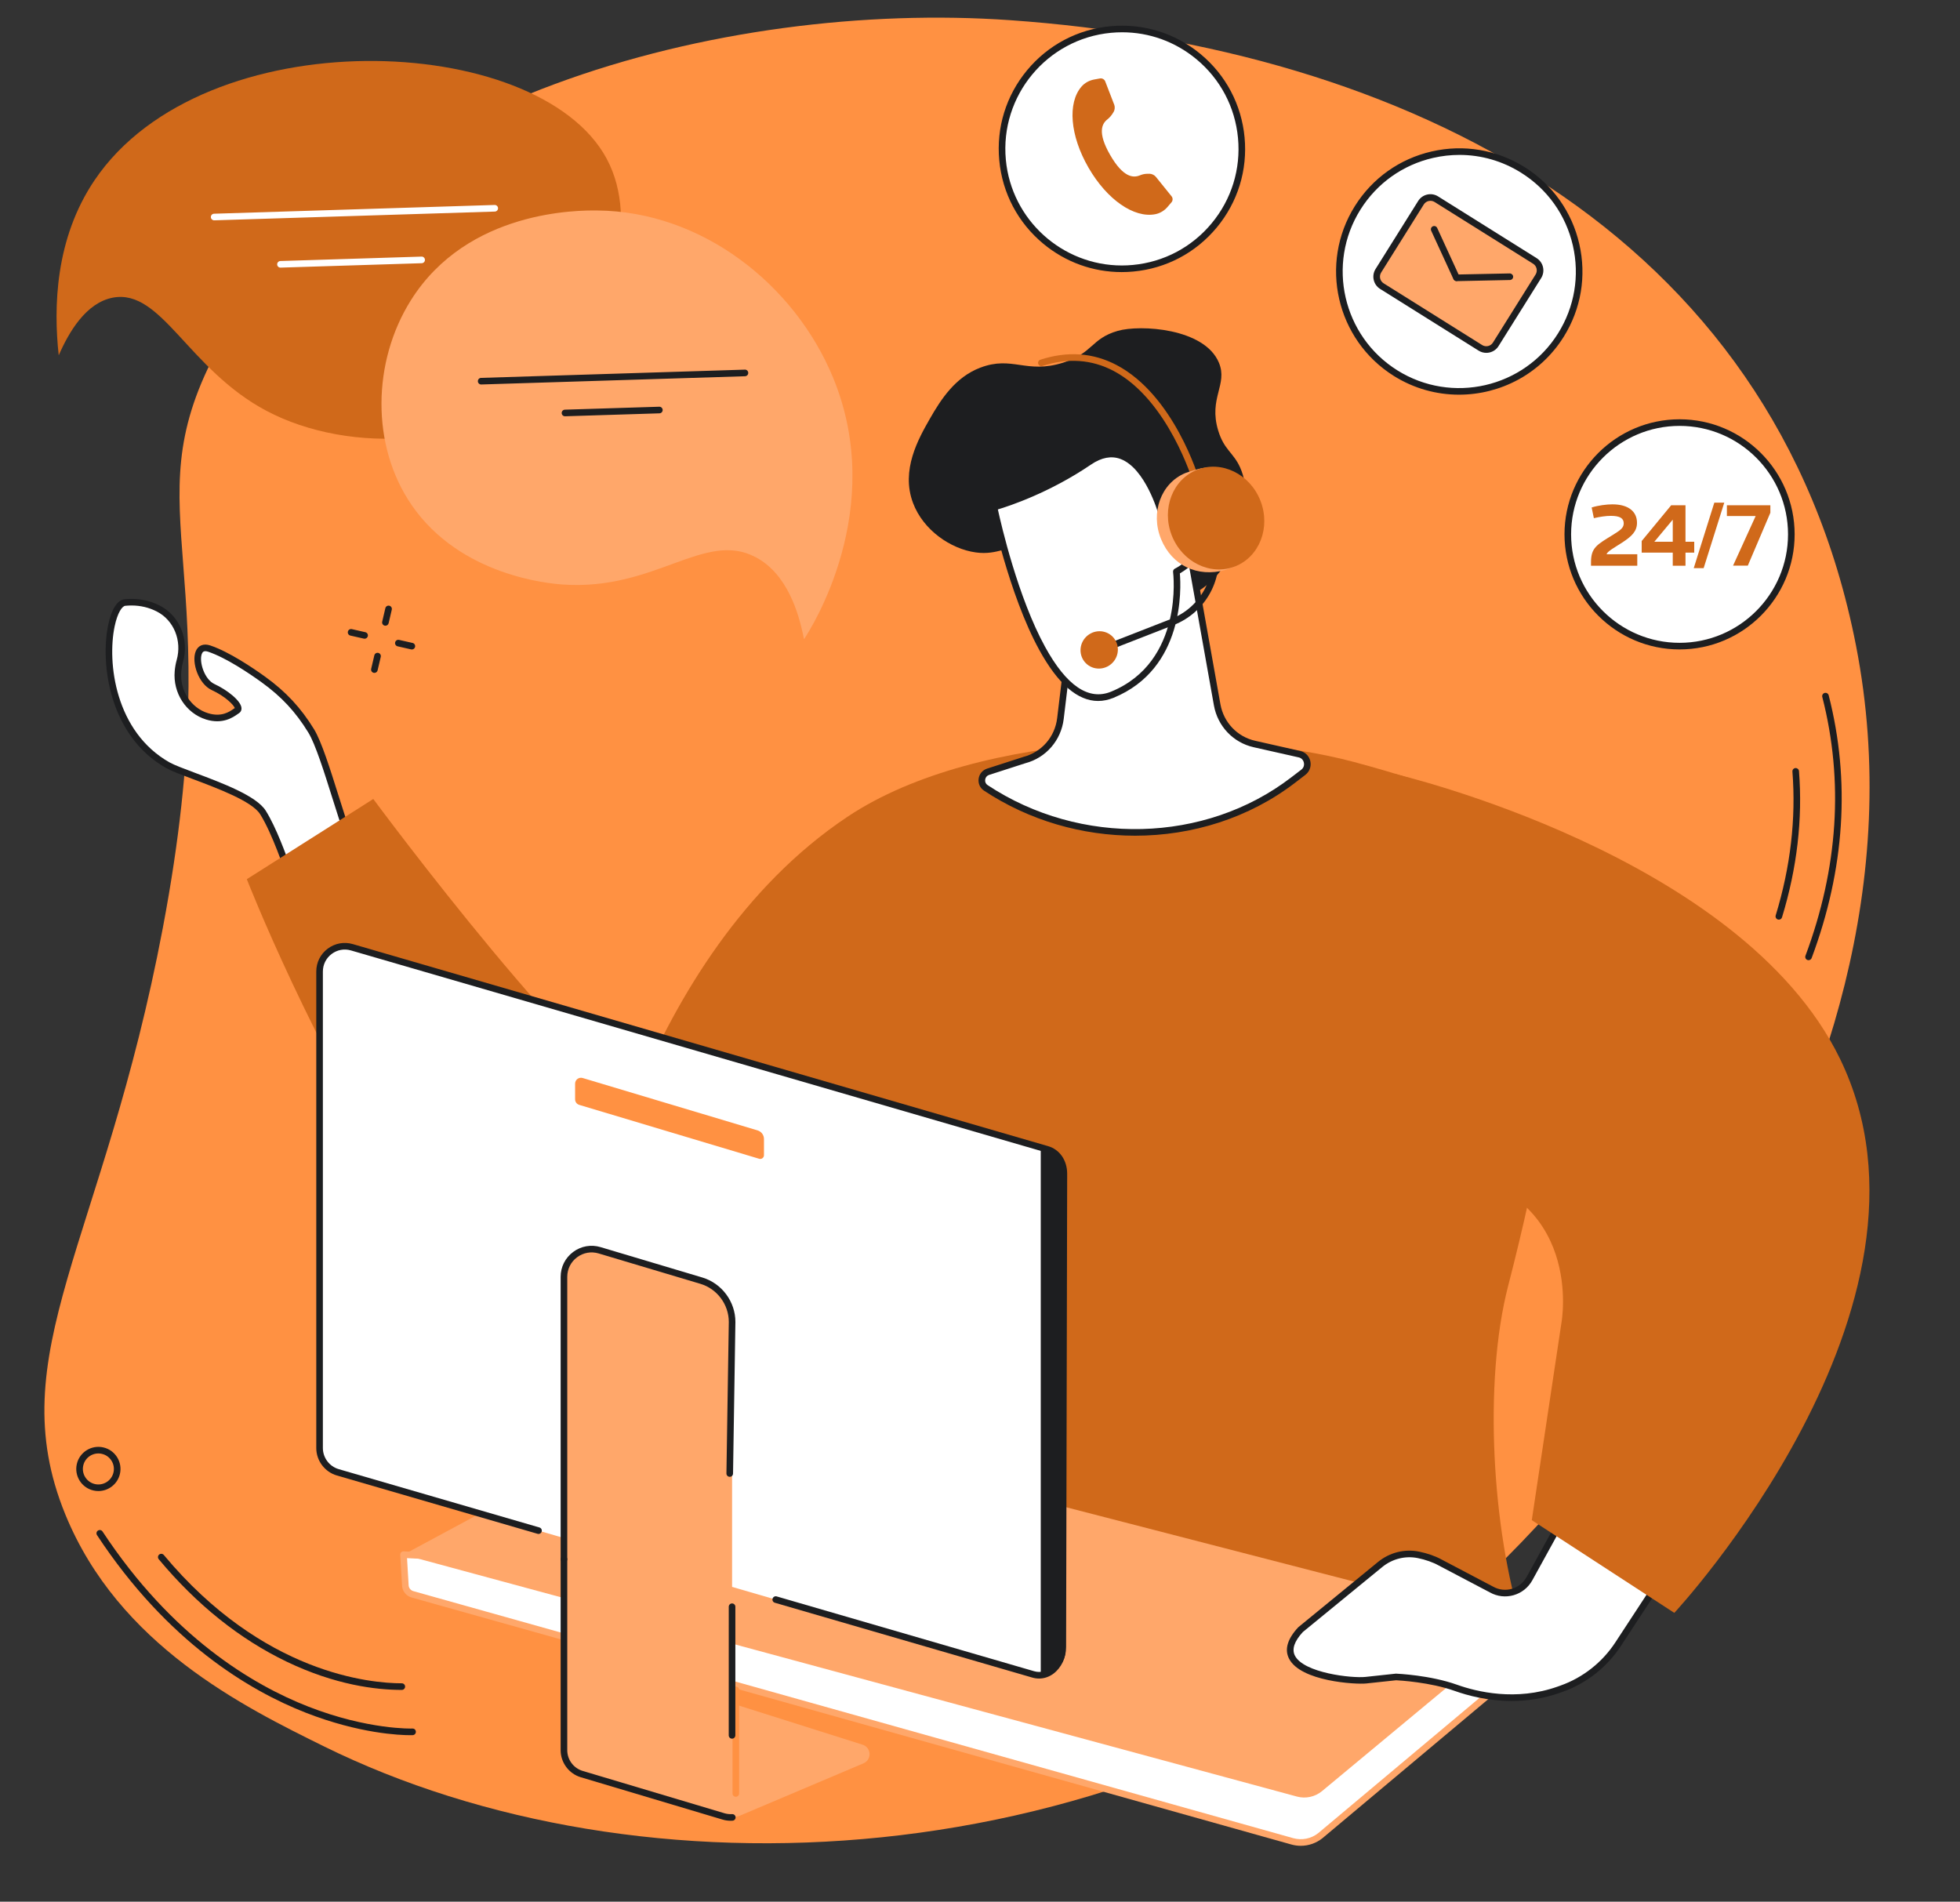 <?xml version="1.0" encoding="UTF-8" standalone="no"?><svg xmlns="http://www.w3.org/2000/svg" xmlns:xlink="http://www.w3.org/1999/xlink" fill="#1d1e20" height="1908" preserveAspectRatio="xMidYMid meet" version="1" viewBox="289.3 315.1 1966.5 1908.0" width="1966.5" zoomAndPan="magnify"><rect x="289.3" y="315.1" width="1966.5" height="1908.0" fill="#333333" stroke="none"/><g><g id="change1_1"><path d="M 354.793 1834.438 C 408.355 1965.598 533.824 2027.52 614.02 2067.098 C 930.121 2223.098 1410.645 2204.18 1756.891 1918.52 C 1837.93 1851.668 2243.793 1436.438 2151.496 963.016 C 2069.906 544.5 1695.039 362.918 1302.871 335.359 C 1014.219 315.07 638.25 415.074 504.93 670.605 C 421.09 831.293 521.52 882.172 452.668 1246.117 C 393.074 1561.129 289.277 1674 354.793 1834.438" fill="#ff9142"/></g><g id="change2_1"><path d="M 692.348 2010.602 C 666.605 2010.602 625.73 2005.691 577.043 1982.328 C 529.789 1959.66 486.566 1925.059 448.57 1879.488 C 447.398 1878.078 447.586 1875.988 448.992 1874.82 C 450.398 1873.648 452.488 1873.84 453.66 1875.238 C 553.23 1994.66 661.461 2003.969 692.363 2003.969 C 692.387 2003.969 692.438 2003.98 692.426 2003.969 C 694.258 2003.969 695.742 2005.449 695.742 2007.281 C 695.742 2009.109 694.258 2010.602 692.43 2010.602 C 692.402 2010.602 692.375 2010.602 692.348 2010.602" fill="inherit"/></g><g id="change2_2"><path d="M 700.852 2056.02 C 690.516 2056.02 649.98 2054.531 596.055 2033.461 C 539.516 2011.352 457.289 1962.512 386.641 1855.32 C 385.633 1853.789 386.055 1851.738 387.582 1850.73 C 389.109 1849.73 391.168 1850.148 392.172 1851.672 C 461.863 1957.41 542.82 2005.531 598.465 2027.289 C 658.602 2050.789 702.684 2049.371 703.105 2049.359 C 705.039 2049.27 706.473 2050.719 706.547 2052.539 C 706.617 2054.371 705.191 2055.91 703.363 2055.98 C 703.137 2055.988 702.285 2056.02 700.852 2056.02" fill="inherit"/></g><g id="change2_3"><path d="M 2074.07 1237.793 C 2073.738 1237.793 2073.414 1237.754 2073.094 1237.656 C 2071.344 1237.113 2070.352 1235.266 2070.891 1233.516 C 2085.734 1184.941 2091.371 1136.418 2087.664 1089.242 C 2087.508 1087.43 2088.875 1085.82 2090.703 1085.691 C 2092.426 1085.551 2094.113 1086.902 2094.254 1088.727 C 2098.039 1136.727 2092.309 1186.086 2077.227 1235.453 C 2076.801 1236.875 2075.477 1237.793 2074.07 1237.793" fill="inherit"/></g><g id="change2_4"><path d="M 2103.852 1278.469 C 2103.469 1278.469 2103.074 1278.398 2102.691 1278.258 C 2100.98 1277.617 2100.098 1275.707 2100.754 1273.988 C 2133.551 1186.141 2139.238 1098.785 2117.633 1014.355 C 2117.172 1012.59 2118.238 1010.785 2120.016 1010.324 C 2121.793 1009.863 2123.598 1010.945 2124.059 1012.723 C 2145.992 1098.48 2140.238 1187.168 2106.957 1276.309 C 2106.457 1277.637 2105.191 1278.469 2103.852 1278.469" fill="inherit"/></g><g id="change2_5"><path d="M 384.508 1804.07 C 392.867 1806 401.234 1800.77 403.16 1792.41 C 404.098 1788.359 403.398 1784.191 401.195 1780.672 C 398.992 1777.148 395.551 1774.691 391.5 1773.762 C 383.141 1771.809 374.77 1777.051 372.844 1785.41 C 370.914 1793.77 376.145 1802.141 384.508 1804.07 Z M 388.008 1811.09 C 386.359 1811.09 384.688 1810.91 383.016 1810.52 C 371.098 1807.77 363.637 1795.84 366.387 1783.922 C 369.137 1772.012 381.086 1764.57 392.988 1767.301 C 398.766 1768.629 403.672 1772.129 406.812 1777.148 C 409.953 1782.18 410.949 1788.121 409.621 1793.898 C 407.258 1804.141 398.102 1811.09 388.008 1811.09" fill="inherit"/></g><g id="change2_6"><path d="M 664.934 990.219 C 664.684 990.219 664.434 990.191 664.18 990.129 C 662.395 989.711 661.289 987.93 661.707 986.148 L 664.867 972.629 C 665.285 970.84 667.059 969.75 668.852 970.148 C 670.633 970.57 671.738 972.352 671.32 974.141 L 668.16 987.66 C 667.801 989.191 666.441 990.219 664.934 990.219" fill="inherit"/></g><g id="change2_7"><path d="M 676 942.891 C 675.75 942.891 675.496 942.859 675.242 942.801 C 673.461 942.379 672.355 940.602 672.77 938.82 L 675.93 925.289 C 676.348 923.512 678.125 922.422 679.91 922.82 C 681.691 923.238 682.801 925.02 682.383 926.801 L 679.223 940.32 C 678.867 941.859 677.504 942.891 676 942.891" fill="inherit"/></g><g id="change2_8"><path d="M 702.523 966.73 C 702.281 966.73 702.035 966.699 701.785 966.648 L 688.238 963.559 C 686.457 963.16 685.34 961.379 685.746 959.602 C 686.148 957.82 687.906 956.691 689.711 957.102 L 703.258 960.18 C 705.043 960.59 706.16 962.371 705.754 964.148 C 705.402 965.691 704.035 966.73 702.523 966.73" fill="inherit"/></g><g id="change2_9"><path d="M 655.117 955.93 C 654.871 955.93 654.625 955.91 654.379 955.852 L 640.832 952.77 C 639.051 952.359 637.934 950.578 638.34 948.801 C 638.746 947.02 640.516 945.898 642.305 946.309 L 655.848 949.391 C 657.633 949.801 658.75 951.57 658.344 953.359 C 657.992 954.891 656.629 955.93 655.117 955.93" fill="inherit"/></g><g id="change3_1"><path d="M 348.215 671.625 C 342.965 623.5 344.523 554.629 384.152 495.938 C 493.742 333.648 828.801 346.488 897.809 473.984 C 932.836 538.707 900.113 634.398 848.461 688.133 C 772.078 767.582 639.156 771.012 556.59 727.262 C 477.973 685.594 451.426 604.574 402.621 613.719 C 375.488 618.797 358.242 648.605 348.215 671.625" fill="#d0691a"/></g><g id="change4_1"><path d="M 504.168 536.156 C 502.387 536.156 500.918 534.738 500.859 532.938 C 500.801 531.117 502.238 529.586 504.07 529.527 L 785.574 520.746 C 787.352 520.676 788.934 522.121 788.988 523.953 C 789.047 525.785 787.609 527.305 785.781 527.367 L 504.273 536.156 C 504.242 536.156 504.203 536.156 504.168 536.156" fill="#ffffff"/></g><g id="change4_2"><path d="M 570.695 583.605 C 568.914 583.605 567.441 582.199 567.387 580.402 C 567.328 578.57 568.766 577.043 570.594 576.984 L 712.23 572.562 C 714.016 572.445 715.586 573.945 715.645 575.766 C 715.703 577.598 714.266 579.125 712.434 579.184 L 570.801 583.605 C 570.766 583.605 570.73 583.605 570.695 583.605" fill="#ffffff"/></g><g id="change5_1"><path d="M 1095.965 956.477 C 1102.816 946.191 1179.836 826.094 1124.977 693.582 C 1086.457 600.551 993.582 527.098 888.383 526.273 C 870.637 526.129 758.711 525.254 701.504 616.422 C 662.98 677.82 661.184 761.98 702.359 821.891 C 751.297 893.078 840.75 900.648 854.02 901.559 C 946.891 907.992 996.059 847.004 1047.438 874.105 C 1078.879 890.68 1090.777 929.496 1095.965 956.477" fill="#ffa76a"/></g><g id="change4_3"><path d="M 772.07 697.547 L 1036.719 689.281 L 772.07 697.547" fill="#ffffff"/></g><g id="change2_10"><path d="M 772.07 700.855 C 770.285 700.855 768.816 699.441 768.762 697.652 C 768.703 695.816 770.137 694.289 771.965 694.234 L 1036.609 685.965 C 1038.449 685.844 1039.969 687.344 1040.027 689.18 C 1040.078 691.008 1038.648 692.531 1036.816 692.586 L 772.172 700.855 C 772.141 700.855 772.102 700.855 772.07 700.855" fill="inherit"/></g><g id="change4_4"><path d="M 856.164 729.438 L 950.852 726.477 L 856.164 729.438" fill="#ffffff"/></g><g id="change2_11"><path d="M 856.16 732.754 C 854.379 732.754 852.906 731.336 852.852 729.547 C 852.793 727.715 854.23 726.191 856.059 726.125 L 950.746 723.168 C 952.52 723.07 954.105 724.555 954.16 726.387 C 954.219 728.207 952.781 729.742 950.953 729.797 L 856.266 732.754 C 856.23 732.754 856.195 732.754 856.16 732.754" fill="inherit"/></g><g id="change4_5"><path d="M 639.309 1155.031 C 628.586 1127.16 613.027 1067.16 601.516 1048.41 C 590.004 1029.648 576.137 1013.129 553.43 996.762 C 541.777 988.359 517.918 972.148 499.23 965.84 C 480.543 959.531 486.5 996.77 503.129 1004.441 C 519.754 1012.109 532.109 1024.98 527.23 1027.898 C 523.844 1029.941 514.184 1039.121 497.043 1033.82 C 477.844 1027.891 466.109 1008.699 467.887 988.68 C 468.191 985.219 468.766 981.719 469.723 978.34 C 475.566 957.711 467.125 935.32 448.004 925.609 C 438.965 921.012 427.906 918.289 414.645 919.609 C 393.629 921.719 381.059 1039.73 457.863 1082.949 C 473.766 1091.891 540.418 1110.129 553.09 1130.191 C 565.762 1150.262 578.562 1189.27 578.562 1189.27 L 639.309 1155.031" fill="#ffffff"/></g><g id="change2_12"><path d="M 421.254 922.59 C 419.188 922.59 417.094 922.699 414.977 922.91 C 411.855 923.219 407.195 929.789 404.332 943.461 C 396.688 979.969 404.906 1049.352 459.488 1080.059 C 464.137 1082.672 473.766 1086.289 484.91 1090.469 C 512.352 1100.762 546.508 1113.559 555.891 1128.422 C 566.43 1145.109 576.84 1174.012 580.422 1184.41 L 635.203 1153.539 C 631.426 1143.328 627.156 1129.75 622.656 1115.449 C 614.715 1090.199 605.715 1061.578 598.691 1050.141 C 585.836 1029.191 571.719 1014.031 551.492 999.449 C 539.348 990.691 516.27 975.09 498.172 968.98 C 493.879 967.531 492.535 969.23 491.797 971.09 C 488.848 978.5 494.125 996.641 504.516 1001.43 C 517.234 1007.301 531.211 1018.219 531.609 1025.621 C 531.727 1027.789 530.754 1029.66 528.934 1030.738 C 528.574 1030.961 528.129 1031.281 527.602 1031.648 C 523.129 1034.781 512.648 1042.121 496.062 1036.988 C 475.879 1030.75 462.641 1010.309 464.586 988.391 C 464.934 984.461 465.59 980.77 466.535 977.441 C 472.09 957.828 463.66 937.281 446.504 928.559 C 438.695 924.59 430.227 922.59 421.254 922.59 Z M 576.672 1194.129 L 575.414 1190.301 C 575.289 1189.91 562.59 1151.441 550.285 1131.961 C 542.094 1118.988 507.695 1106.09 482.582 1096.672 C 471.18 1092.391 461.332 1088.699 456.242 1085.84 C 398.57 1053.391 389.816 980.449 397.848 942.102 C 401.176 926.211 407.023 917.051 414.316 916.32 C 426.922 915.059 438.754 917.18 449.504 922.648 C 469.48 932.801 479.324 956.602 472.91 979.238 C 472.078 982.18 471.5 985.449 471.188 988.98 C 469.516 1007.809 480.805 1025.34 498.02 1030.66 C 511.512 1034.828 519.504 1029.23 523.797 1026.219 C 524.195 1025.941 524.559 1025.691 524.883 1025.48 C 523.844 1022.531 515.684 1013.879 501.738 1007.449 C 488.516 1001.352 481.227 979.73 485.641 968.641 C 488.031 962.629 493.516 960.41 500.289 962.699 C 519.211 969.09 542.918 985.102 555.367 994.07 C 576.07 1009 591.172 1025.219 604.34 1046.672 C 611.793 1058.809 620.527 1086.59 628.98 1113.461 C 633.852 1128.949 638.453 1143.59 642.398 1153.84 L 643.426 1156.512 L 576.672 1194.129" fill="inherit"/></g><g id="change3_2"><path d="M 536.945 1197.191 L 663.824 1116.73 C 663.824 1116.73 883.641 1414.121 955.797 1435.18 C 1027.949 1456.238 1150.109 1465.5 1150.109 1465.5 C 1150.109 1465.5 1226.711 1656.109 1062.371 1739.719 C 800.43 1873 536.945 1197.191 536.945 1197.191" fill="#d0691a"/></g><g id="change3_3"><path d="M 1156.449 1857.242 L 1816.363 1945.461 C 1786.523 1850.141 1777.445 1702.109 1802.426 1605.34 C 1863.121 1370.164 1885.176 1164.371 1758.141 1114.949 C 1725.598 1102.297 1688.922 1090.629 1647.762 1079.605 C 1516.434 1044.426 1272.148 1046.148 1139.629 1134.543 C 929.203 1274.891 876.172 1579.43 876.172 1579.43 L 1148.098 1626.941 L 1156.449 1857.242" fill="#d0691a"/></g><g id="change4_6"><path d="M 694.16 1874.891 L 695.992 1905.828 C 696.238 1910 699.098 1913.547 703.113 1914.68 L 1585.906 2162.531 C 1595.648 2165.27 1606.109 2163.148 1614.023 2156.84 L 1802.191 1999.059 L 1736.309 1928.48 L 694.16 1874.891" fill="#ffffff"/></g><g id="change5_2"><path d="M 697.688 1878.379 L 699.297 1905.641 C 699.461 1908.391 701.355 1910.738 704.012 1911.488 L 1586.801 2159.34 C 1595.488 2161.781 1604.891 2159.879 1611.957 2154.25 L 1797.375 1998.77 L 1734.801 1931.719 Z M 1594.367 2167.012 C 1591.234 2167.012 1588.078 2166.582 1585.008 2165.719 L 702.215 1917.871 C 696.844 1916.359 693.012 1911.602 692.684 1906.031 L 690.855 1875.078 C 690.797 1874.141 691.145 1873.219 691.809 1872.551 C 692.469 1871.879 693.363 1871.531 694.332 1871.578 L 1736.484 1925.168 C 1737.34 1925.207 1738.137 1925.59 1738.734 1926.219 L 1804.609 1996.801 C 1805.23 1997.461 1805.551 1998.348 1805.496 1999.262 C 1805.441 2000.168 1805.008 2001.012 1804.309 2001.598 L 1616.145 2159.379 C 1609.875 2164.379 1602.168 2167.012 1594.367 2167.012" fill="#ffa76a"/></g><g id="change5_3"><path d="M 694.16 1874.891 L 1590.539 2117.609 C 1599.332 2119.98 1608.715 2117.941 1615.723 2112.121 L 1816.359 1945.461 L 969.414 1726.672 L 694.16 1874.891" fill="#ffa76a"/></g><g id="change4_7"><path d="M 1905.883 1749.949 L 1823.844 1898.93 C 1816.355 1912.531 1799.379 1917.449 1785.867 1909.953 L 1734.219 1882.77 C 1728.371 1879.52 1720.562 1876.762 1712.504 1875.121 C 1698.895 1872.34 1684.77 1875.961 1673.973 1884.793 L 1594.168 1950.129 C 1554.059 1993.352 1642.066 2002.742 1659.684 2000.852 C 1689.965 1997.602 1689.965 1997.602 1689.965 1997.602 C 1689.965 1997.602 1723.34 1998.988 1750.062 2008.543 C 1776.789 2018.09 1814.531 2024.121 1853.184 2010.391 L 1856.219 2009.32 C 1879.344 2001.102 1899.168 1985.492 1912.691 1964.852 L 2011.125 1814.5 L 1905.883 1749.949" fill="#ffffff"/></g><g id="change2_13"><path d="M 1689.961 1994.277 C 1690.012 1994.277 1690.059 1994.277 1690.109 1994.289 C 1691.48 1994.34 1724.297 1995.809 1751.188 2005.418 C 1770.938 2012.48 1810.328 2022.098 1852.09 2007.27 L 1855.117 2006.188 C 1877.414 1998.27 1896.879 1982.938 1909.918 1963.039 L 2006.496 1815.539 L 1907.125 1754.586 L 1826.754 1900.527 C 1822.699 1907.898 1816.027 1913.238 1807.98 1915.559 C 1799.973 1917.848 1791.555 1916.898 1784.273 1912.848 L 1732.676 1885.707 C 1727.051 1882.578 1719.488 1879.918 1711.848 1878.359 C 1699.242 1875.797 1686.203 1879.07 1676.082 1887.359 L 1596.438 1952.539 C 1587.934 1961.777 1585.242 1969.719 1588.465 1976.129 C 1597.23 1993.609 1645.578 1999.039 1659.336 1997.559 L 1689.613 1994.297 C 1689.727 1994.289 1689.852 1994.277 1689.961 1994.277 Z M 1805.879 2021.688 C 1781.938 2021.688 1761.598 2016.168 1748.953 2011.656 C 1724.195 2002.809 1693.102 2001.07 1690.059 2000.918 L 1660.039 2004.141 C 1649.598 2005.25 1594.09 2002.148 1582.535 1979.098 C 1577.938 1969.93 1581.039 1959.418 1591.742 1947.867 C 1591.84 1947.758 1591.953 1947.656 1592.074 1947.559 L 1671.879 1882.227 C 1683.559 1872.68 1698.602 1868.898 1713.172 1871.867 C 1721.562 1873.578 1729.609 1876.418 1735.84 1879.879 L 1787.426 1907.02 C 1793.223 1910.238 1799.848 1910.996 1806.137 1909.188 C 1812.492 1907.359 1817.742 1903.148 1820.957 1897.328 L 1903 1748.348 C 1903.43 1747.559 1904.172 1746.977 1905.051 1746.746 C 1905.941 1746.508 1906.855 1746.648 1907.633 1747.129 L 2012.859 1811.68 C 2013.641 1812.148 2014.172 1812.898 2014.367 1813.777 C 2014.566 1814.648 2014.395 1815.566 2013.91 1816.316 L 1915.469 1966.656 C 1901.641 1987.777 1881 2004.027 1857.332 2012.438 L 1854.305 2013.508 C 1837.434 2019.508 1820.945 2021.688 1805.879 2021.688" fill="inherit"/></g><g id="change3_4"><path d="M 1737.586 1488.82 C 1880.098 1511.07 1855.949 1642.078 1855.949 1642.078 L 1826.168 1840.281 L 1969.164 1933.309 C 1969.164 1933.309 2255.742 1625.109 2135.453 1377.461 C 2035.828 1172.359 1688.512 1091.52 1688.512 1091.52 L 1737.586 1488.82" fill="#d0691a"/></g><g id="change2_14"><path d="M 1315.773 867.797 C 1299.965 860.543 1291.773 872.613 1268.242 869.336 C 1243.223 865.871 1215.688 847.141 1205.363 819.762 C 1192.883 786.703 1210.875 755.184 1222.199 735.312 C 1233.484 715.543 1247.82 693.527 1272.711 684.027 C 1305.168 671.637 1318.742 690.664 1355.895 678.984 C 1386.102 669.48 1383.887 654.777 1410.785 647.055 C 1433.215 640.609 1497.812 644.285 1512.254 678.984 C 1521.438 701 1501.656 714.402 1511.523 747.016 C 1517.434 766.605 1526.754 769.012 1533.539 784.125 C 1550.391 821.645 1529.273 887.543 1489.062 909.629 C 1434.512 939.586 1343.039 880.289 1315.773 867.797" fill="inherit"/></g><g id="change4_8"><path d="M 1365.953 930.73 L 1353.262 1035.992 C 1350.848 1056.023 1336.543 1072.531 1317.207 1077.621 L 1280.645 1089.41 C 1273.523 1091.715 1272.09 1101.414 1278.352 1105.559 C 1370.73 1166.695 1498.188 1165.613 1586.629 1097.836 L 1596.977 1089.902 C 1603.848 1084.633 1601.473 1073.645 1593.051 1071.742 L 1547.82 1061.543 C 1528.691 1057.227 1513.996 1041.75 1510.527 1022.266 L 1482.852 867.211 L 1365.953 930.73" fill="#ffffff"/></g><g id="change2_15"><path d="M 1369.02 932.836 L 1356.543 1036.391 C 1353.941 1057.922 1338.836 1075.367 1318.047 1080.848 L 1281.656 1092.586 C 1279.52 1093.277 1278.055 1095.043 1277.742 1097.312 C 1277.43 1099.551 1278.344 1101.598 1280.16 1102.793 C 1373.227 1164.387 1498.414 1161.266 1584.602 1095.215 L 1594.941 1087.285 C 1597.148 1085.609 1598.09 1082.969 1597.488 1080.246 C 1596.906 1077.559 1594.969 1075.59 1592.32 1074.996 L 1547.086 1064.789 C 1526.598 1060.172 1510.969 1043.707 1507.246 1022.859 L 1480.395 872.324 Z M 1428.195 1153.566 C 1375.402 1153.566 1322.18 1138.559 1276.52 1108.324 C 1272.574 1105.715 1270.535 1101.156 1271.176 1096.418 C 1271.828 1091.629 1275.07 1087.746 1279.621 1086.281 L 1316.188 1074.484 C 1334.508 1069.656 1347.699 1054.418 1349.969 1035.598 L 1362.656 930.348 C 1362.785 929.281 1363.43 928.348 1364.363 927.828 L 1481.266 864.316 C 1482.199 863.805 1483.324 863.773 1484.289 864.234 C 1485.242 864.695 1485.926 865.59 1486.105 866.645 L 1513.77 1021.695 C 1517.023 1039.902 1530.676 1054.289 1548.543 1058.312 L 1593.773 1068.523 C 1598.926 1069.688 1602.828 1073.633 1603.973 1078.82 C 1605.109 1084.043 1603.199 1089.301 1598.977 1092.543 L 1588.637 1100.473 C 1542.559 1135.777 1485.645 1153.566 1428.195 1153.566" fill="inherit"/></g><g id="change4_9"><path d="M 1469.559 888.582 C 1469.559 888.582 1510.75 868.359 1496.27 829.793 C 1483.027 794.531 1454.645 829.602 1454.645 829.602 C 1454.645 829.602 1431.281 745.027 1382.195 778.383 C 1333.102 811.75 1286.598 823.863 1286.598 823.863 C 1286.598 823.863 1303.891 908.984 1334.941 965.617 C 1353.664 999.777 1377.395 1023.574 1405.355 1012.098 C 1481.93 980.68 1469.559 888.582 1469.559 888.582" fill="#ffffff"/></g><g id="change2_16"><path d="M 1290.473 826.211 C 1293.867 841.762 1310.641 914.43 1337.832 964.039 C 1359.277 1003.141 1381.566 1018.297 1404.098 1009.035 C 1477.438 978.938 1466.391 889.93 1466.273 889.027 C 1466.082 887.621 1466.805 886.25 1468.094 885.621 C 1469.656 884.844 1506.387 866.219 1493.145 830.969 C 1490.102 822.84 1486.078 818.316 1481.195 817.527 C 1472.117 816.082 1460.812 827.254 1457.215 831.695 C 1456.438 832.66 1455.184 833.109 1453.969 832.855 C 1452.746 832.598 1451.777 831.695 1451.445 830.492 C 1451.32 830.035 1438.527 784.781 1413.367 775.543 C 1404.277 772.211 1394.422 774.094 1384.047 781.141 C 1342.199 809.578 1301.699 822.859 1290.473 826.211 Z M 1391.039 1018.391 C 1370.477 1018.391 1350.691 1001.258 1332.035 967.219 C 1301.082 910.793 1283.512 825.395 1283.344 824.531 C 1282.992 822.809 1284.043 821.113 1285.746 820.668 C 1286.207 820.551 1332.32 808.277 1380.332 775.66 C 1392.57 767.336 1404.457 765.207 1415.656 769.324 C 1438.559 777.746 1451.617 810.004 1456.086 823.156 C 1461.602 817.707 1471.965 809.32 1482.258 810.98 C 1489.656 812.184 1495.414 818.125 1499.359 828.641 C 1512.762 864.324 1481.543 885.473 1473.074 890.434 C 1474.32 905.078 1477.809 985.953 1406.609 1015.168 C 1401.383 1017.316 1396.18 1018.391 1391.039 1018.391" fill="inherit"/></g><g id="change2_17"><path d="M 1400.59 968.051 L 1398.191 961.883 L 1464.293 936.094 C 1493.863 924.555 1510.617 893.641 1504.121 862.574 L 1497.562 831.188 L 1504.059 829.836 L 1510.617 861.223 C 1517.77 895.465 1499.293 929.543 1466.699 942.262 L 1400.59 968.051" fill="inherit"/></g><g id="change3_5"><path d="M 1489.559 801.359 C 1488.133 801.359 1486.805 800.426 1486.387 798.977 C 1486.152 798.156 1461.438 716.16 1406.496 687.207 C 1384.602 675.68 1360.617 674.027 1335.172 682.293 C 1333.43 682.867 1331.562 681.91 1331 680.168 C 1330.426 678.438 1331.383 676.559 1333.125 675.996 C 1360.336 667.148 1386.066 668.957 1409.609 681.359 C 1467.035 711.629 1491.719 793.637 1492.754 797.109 C 1493.258 798.863 1492.258 800.707 1490.492 801.227 C 1490.188 801.316 1489.875 801.359 1489.559 801.359" fill="#d0691a"/></g><g id="change3_6"><path d="M 1378.711 980.461 C 1371.5 973.16 1371.66 961.301 1379.078 953.961 C 1386.512 946.609 1398.371 946.57 1405.59 953.859 C 1412.801 961.148 1412.629 973.012 1405.211 980.359 C 1397.789 987.699 1385.922 987.75 1378.711 980.461" fill="#d0691a"/></g><g id="change5_4"><path d="M 1454.246 856.074 C 1443.285 829.473 1454.172 799.766 1478.562 789.723 C 1481.242 788.617 1491.43 785.566 1494.184 785.02 C 1516.496 780.547 1532.816 796.012 1542.562 819.691 C 1553.078 845.23 1549.715 872.68 1527.34 883.785 C 1526.41 884.25 1519.566 886.707 1518.551 886.992 C 1490.895 894.59 1465.207 882.668 1454.246 856.074" fill="#ffa76a"/></g><g id="change3_7"><path d="M 1464.918 852.211 C 1454.492 825.402 1465.965 795.914 1490.543 786.348 C 1515.121 776.781 1543.508 790.758 1553.941 817.566 C 1564.375 844.379 1552.906 873.863 1528.328 883.43 C 1503.746 892.996 1475.363 879.02 1464.918 852.211" fill="#d0691a"/></g><g id="change4_10"><path d="M 1325.871 1995.02 L 628.211 1792.281 C 617.383 1789.129 609.934 1779.211 609.934 1767.93 L 609.934 1289.852 C 609.934 1272.961 626.141 1260.789 642.359 1265.5 L 1340.02 1468.238 C 1350.852 1471.391 1356.699 1481.461 1356.699 1492.738 L 1355.629 1967.66 C 1355.629 1984.551 1342.09 1999.73 1325.871 1995.02" fill="#ffffff"/></g><g id="change2_18"><path d="M 1340.02 1468.238 L 1333.512 1466.352 L 1333.512 1995.852 C 1346.809 1995.559 1358.289 1984.891 1358.289 1970.672 L 1358.289 1492.578 C 1358.289 1481.309 1350.852 1471.391 1340.02 1468.238" fill="inherit"/></g><g id="change5_5"><path d="M 1023.82 2024.141 L 1023.82 1641.391 C 1023.82 1622.289 1011.281 1605.461 992.98 1600 L 890.895 1569.52 C 873.059 1564.191 855.121 1577.551 855.121 1596.172 L 855.121 2071.129 C 855.121 2082.16 862.367 2091.891 872.941 2095.039 L 1015.219 2137.531 C 1020.781 2139.191 1026.75 2138.859 1032.09 2136.59 L 1155.641 2084.27 C 1164.172 2080.66 1163.602 2068.371 1154.762 2065.578 L 1023.82 2024.141" fill="#ffa76a"/></g><g id="change1_2"><path d="M 1051.012 1477.711 L 870.441 1423.621 C 867.992 1422.879 866.316 1420.629 866.316 1418.07 L 866.316 1402.309 C 866.316 1398.371 870.121 1395.539 873.898 1396.672 L 1049.391 1449.238 C 1053.199 1450.379 1055.801 1453.891 1055.801 1457.871 L 1055.801 1474.141 C 1055.801 1476.629 1053.398 1478.43 1051.012 1477.711" fill="#ff9142"/></g><g id="change1_3"><path d="M 1027.559 2117.82 C 1025.73 2117.82 1024.25 2116.34 1024.25 2114.512 L 1024.25 2010.57 C 1024.25 2008.738 1025.73 2007.262 1027.559 2007.262 C 1029.391 2007.262 1030.871 2008.738 1030.871 2010.57 L 1030.871 2114.512 C 1030.871 2116.34 1029.391 2117.82 1027.559 2117.82" fill="#ff9142"/></g><g id="change2_19"><path d="M 1022.352 2141.879 C 1019.609 2141.879 1016.898 2141.488 1014.27 2140.699 L 871.992 2098.219 C 860.109 2094.672 851.809 2083.531 851.809 2071.129 L 851.809 1879.512 C 851.809 1877.68 853.293 1876.191 855.121 1876.191 C 856.953 1876.191 858.438 1877.68 858.438 1879.512 L 858.438 2071.129 C 858.438 2080.629 864.789 2089.148 873.887 2091.871 L 1016.172 2134.352 C 1018.648 2135.09 1021.211 2135.379 1023.809 2135.211 C 1025.59 2135.102 1027.211 2136.461 1027.328 2138.289 C 1027.449 2140.121 1026.07 2141.699 1024.25 2141.82 C 1023.609 2141.859 1022.98 2141.879 1022.352 2141.879" fill="inherit"/></g><g id="change2_20"><path d="M 855.121 1882.82 C 853.293 1882.82 851.809 1881.328 851.809 1879.512 L 851.809 1596.172 C 851.809 1586.238 856.375 1577.141 864.34 1571.211 C 872.305 1565.27 882.328 1563.5 891.844 1566.34 L 993.93 1596.82 C 1013.48 1602.66 1027.141 1620.988 1027.141 1641.391 L 1024.77 1793.539 C 1024.738 1795.359 1023.352 1796.828 1021.398 1796.801 C 1019.578 1796.77 1018.121 1795.262 1018.141 1793.43 L 1020.512 1641.34 C 1020.512 1623.891 1008.801 1608.172 992.035 1603.172 L 889.949 1572.691 C 882.453 1570.461 874.57 1571.852 868.297 1576.52 C 862.031 1581.191 858.438 1588.352 858.438 1596.172 L 858.438 1879.512 C 858.438 1881.328 856.953 1882.82 855.121 1882.82" fill="inherit"/></g><g id="change2_21"><path d="M 1023.762 2059.52 C 1021.93 2059.52 1020.449 2058.031 1020.449 2056.199 L 1020.469 1927.16 C 1020.469 1925.328 1021.949 1923.84 1023.781 1923.84 C 1025.609 1923.84 1027.102 1925.328 1027.102 1927.16 L 1027.078 2056.199 C 1027.078 2058.031 1025.59 2059.52 1023.762 2059.52" fill="inherit"/></g><g id="change2_22"><path d="M 1331.828 1999.199 C 1329.551 1999.199 1327.238 1998.871 1324.941 1998.199 L 1066.699 1923.148 C 1064.941 1922.641 1063.93 1920.801 1064.441 1919.051 C 1064.949 1917.289 1066.781 1916.281 1068.551 1916.789 L 1326.789 1991.828 C 1333.75 1993.852 1339.102 1991.371 1342.359 1988.93 C 1348.5 1984.32 1352.32 1976.172 1352.32 1967.66 L 1353.379 1492.73 C 1353.379 1482.148 1347.91 1473.98 1339.09 1471.422 L 641.434 1268.68 C 634.715 1266.73 627.648 1268.02 622.055 1272.219 C 616.457 1276.422 613.246 1282.852 613.246 1289.852 L 613.246 1767.93 C 613.246 1777.68 619.781 1786.379 629.137 1789.102 L 830.516 1847.621 C 832.273 1848.129 833.285 1849.969 832.773 1851.73 C 832.262 1853.488 830.43 1854.488 828.664 1853.98 L 627.285 1795.461 C 615.117 1791.93 606.621 1780.609 606.621 1767.93 L 606.621 1289.852 C 606.621 1280.738 610.793 1272.391 618.074 1266.922 C 625.352 1261.461 634.535 1259.781 643.285 1262.32 L 1340.941 1465.059 C 1352.52 1468.422 1360.012 1479.289 1360.012 1492.738 L 1358.941 1967.672 C 1358.941 1978.211 1354.109 1988.391 1346.34 1994.23 C 1341.969 1997.512 1336.969 1999.199 1331.828 1999.199" fill="inherit"/></g><g id="change4_11"><path d="M 1651.422 523.672 C 1686.695 467.375 1760.922 450.324 1817.234 485.598 C 1873.516 520.855 1890.57 595.082 1855.297 651.379 C 1820.023 707.676 1745.809 724.73 1689.512 689.457 C 1633.215 654.199 1616.164 579.969 1651.422 523.672" fill="#ffffff"/></g><g id="change2_23"><path d="M 1651.434 523.668 L 1651.457 523.668 Z M 1753.586 470.52 C 1744.812 470.52 1735.961 471.508 1727.176 473.523 C 1696.734 480.52 1670.82 498.945 1654.234 525.434 C 1620 580.086 1636.613 652.41 1691.262 686.656 C 1745.926 720.902 1818.25 704.281 1852.484 649.629 C 1869.07 623.156 1874.367 591.801 1867.367 561.344 C 1860.371 530.891 1841.934 504.992 1815.473 488.406 C 1796.621 476.59 1775.293 470.52 1753.586 470.52 Z M 1753.16 711.09 C 1730.754 711.09 1708.098 705.02 1687.746 692.277 C 1629.992 656.09 1612.441 579.66 1648.629 521.918 C 1666.141 493.941 1693.527 474.449 1725.699 467.066 C 1757.891 459.68 1791 465.262 1818.977 482.785 C 1846.953 500.312 1866.43 527.688 1873.828 559.855 C 1881.211 592.039 1875.641 625.172 1858.105 653.148 C 1834.66 690.551 1794.344 711.09 1753.16 711.09" fill="inherit"/></g><g id="change5_6"><path d="M 1779.785 667.332 L 1670.578 598.926 C 1668.211 597.434 1667.504 594.309 1668.98 591.941 L 1718.238 513.316 C 1719.715 510.945 1722.852 510.227 1725.219 511.715 L 1834.426 580.125 C 1836.793 581.613 1837.512 584.738 1836.023 587.105 L 1786.77 665.734 C 1785.289 668.102 1782.152 668.824 1779.785 667.332" fill="#ffa76a"/></g><g id="change2_24"><path d="M 1724.469 516.574 C 1723.883 516.574 1723.297 516.637 1722.699 516.77 C 1720.66 517.246 1718.898 518.48 1717.789 520.266 L 1675.035 588.516 C 1673.91 590.301 1673.57 592.414 1674.031 594.465 C 1674.496 596.504 1675.742 598.25 1677.527 599.359 L 1776.359 661.289 C 1778.141 662.41 1780.254 662.754 1782.293 662.289 C 1784.344 661.812 1786.09 660.578 1787.203 658.797 L 1829.969 590.543 C 1832.277 586.855 1831.152 581.996 1827.477 579.688 L 1728.645 517.773 C 1727.375 516.98 1725.934 516.574 1724.469 516.574 Z M 1780.508 669.117 C 1777.824 669.117 1775.172 668.371 1772.84 666.906 L 1674.008 604.977 C 1670.723 602.926 1668.441 599.715 1667.574 595.941 C 1666.707 592.168 1667.367 588.285 1669.418 585 L 1712.172 516.746 C 1714.234 513.461 1717.445 511.18 1721.207 510.312 C 1724.992 509.445 1728.879 510.102 1732.164 512.156 L 1830.992 574.07 C 1837.773 578.32 1839.824 587.285 1835.586 594.062 L 1792.82 662.312 C 1790.77 665.598 1787.555 667.883 1783.781 668.75 C 1782.695 668.992 1781.609 669.117 1780.508 669.117" fill="inherit"/></g><g id="change2_25"><path d="M 1750.535 596.992 C 1749.285 596.992 1748.086 596.273 1747.52 595.059 L 1725.23 546.562 C 1724.473 544.906 1725.207 542.934 1726.863 542.164 C 1728.523 541.41 1730.492 542.141 1731.25 543.801 L 1753.539 592.297 C 1754.309 593.953 1753.578 595.926 1751.918 596.695 C 1751.473 596.898 1751.004 596.992 1750.535 596.992" fill="inherit"/></g><g id="change2_26"><path d="M 1750.789 597.164 C 1749.004 597.164 1747.516 595.723 1747.48 593.918 C 1747.434 592.09 1748.898 590.578 1750.719 590.531 L 1804.094 589.43 C 1805.844 589.465 1807.426 590.848 1807.473 592.676 C 1807.508 594.504 1806.055 596.016 1804.223 596.051 L 1750.859 597.164 C 1750.848 597.164 1750.824 597.164 1750.789 597.164" fill="inherit"/></g><g id="change4_12"><path d="M 1295.176 475.715 C 1288.965 409.574 1337.559 350.934 1403.699 344.727 C 1469.832 338.523 1528.484 387.109 1534.703 453.254 C 1540.895 519.398 1492.309 578.035 1426.164 584.242 C 1360.02 590.445 1301.375 541.859 1295.176 475.715" fill="#ffffff"/></g><g id="change2_27"><path d="M 1415.156 347.492 C 1411.457 347.492 1407.742 347.664 1404.016 348.012 C 1339.805 354.043 1292.453 411.188 1298.48 475.402 C 1304.152 535.914 1355.238 581.441 1414.852 581.457 C 1418.496 581.457 1422.156 581.285 1425.859 580.938 C 1456.969 578.023 1485.086 563.156 1505.016 539.098 C 1524.949 515.043 1534.324 484.66 1531.406 453.547 C 1528.477 422.449 1513.625 394.332 1489.566 374.402 C 1468.387 356.855 1442.301 347.492 1415.156 347.492 Z M 1414.719 588.086 C 1386.02 588.086 1358.461 578.195 1336.078 559.652 C 1310.664 538.594 1294.961 508.887 1291.883 476.012 C 1288.793 443.148 1298.703 411.043 1319.762 385.621 C 1340.824 360.199 1370.531 344.496 1403.406 341.418 C 1436.27 338.344 1468.375 348.234 1493.797 369.297 C 1519.207 390.355 1534.91 420.062 1538 452.938 C 1541.09 485.801 1531.184 517.906 1510.121 543.328 C 1489.051 568.75 1459.355 584.453 1426.48 587.531 C 1422.555 587.902 1418.617 588.086 1414.719 588.086" fill="inherit"/></g><g id="change3_8"><path d="M 1464.793 512.109 L 1448.859 492.352 C 1447.543 490.707 1444.723 489.402 1442.617 489.43 L 1439.93 489.48 C 1437.512 489.52 1435.16 490.125 1432.926 491.043 C 1426.629 493.629 1416.484 493.707 1403.199 470.703 C 1390.004 447.84 1395.02 439.062 1400.371 434.879 C 1402.695 433.066 1404.582 430.742 1406.105 428.223 L 1406.703 427.227 C 1407.801 425.418 1408.059 422.328 1407.297 420.352 L 1398.16 396.676 C 1397.41 394.711 1395.082 393.406 1393.004 393.793 L 1387.109 394.863 C 1382.16 395.781 1377.586 398.25 1374.301 402.078 C 1360.371 418.336 1362.707 450.93 1381.41 483.305 C 1400.137 515.742 1427.277 534.082 1448.328 530.035 C 1453.188 529.105 1457.543 526.441 1460.75 522.668 L 1464.73 518.004 C 1466.102 516.402 1466.125 513.738 1464.793 512.109" fill="#d0691a"/></g><g id="change4_13"><path d="M 2086.578 851.219 C 2086.578 913.148 2036.375 963.355 1974.441 963.355 C 1912.512 963.355 1862.305 913.148 1862.305 851.219 C 1862.305 789.285 1912.512 739.082 1974.441 739.082 C 2036.375 739.082 2086.578 789.285 2086.578 851.219" fill="#ffffff"/></g><g id="change2_28"><path d="M 1974.445 742.402 C 1914.441 742.402 1865.617 791.215 1865.617 851.219 C 1865.617 911.223 1914.441 960.047 1974.445 960.047 C 2034.438 960.047 2083.258 911.223 2083.258 851.219 C 2083.258 791.215 2034.438 742.402 1974.445 742.402 Z M 1974.445 966.676 C 1910.773 966.676 1858.988 914.879 1858.988 851.219 C 1858.988 787.562 1910.773 735.773 1974.445 735.773 C 2038.102 735.773 2089.887 787.562 2089.887 851.219 C 2089.887 914.879 2038.102 966.676 1974.445 966.676" fill="inherit"/></g><g id="change3_9"><path d="M 1885.578 882.711 L 1885.578 879.188 C 1885.578 864.398 1891.492 861.621 1908.148 851.359 C 1915.637 846.723 1918.41 844.414 1918.41 840.156 C 1918.41 835.168 1914.715 832.668 1905.469 832.668 C 1900.465 832.668 1894.457 833.59 1888.449 834.977 L 1886.23 824.25 C 1893.07 822.129 1901.297 821.109 1907.031 821.109 C 1923.223 821.109 1931.723 828.41 1931.723 839.613 C 1931.723 848.207 1926.461 853.207 1916.656 859.586 C 1908.977 864.574 1902.031 868.285 1901.199 871.152 L 1932.008 871.152 L 1932.008 882.711 L 1885.578 882.711" fill="#d0691a"/></g><g id="change3_10"><path d="M 1967.602 836.457 L 1949.102 858.656 L 1967.602 858.656 Z M 1980.379 869.566 L 1980.379 882.707 L 1967.602 882.707 L 1967.602 869.566 L 1936.434 869.566 L 1936.434 857.91 L 1966.027 822.02 L 1980.379 822.02 L 1980.379 858.656 L 1989.152 858.656 L 1989.152 869.566 L 1980.379 869.566" fill="#d0691a"/></g><g id="change3_11"><path d="M 1998.594 885.137 L 1988.656 885.137 L 2009.309 819.402 L 2019.293 819.402 L 1998.594 885.137" fill="#d0691a"/></g><g id="change3_12"><path d="M 2065.535 829.527 L 2042.918 882.582 L 2028.117 882.582 L 2050.773 832.859 L 2021.918 832.859 L 2021.918 822.051 L 2065.535 822.051 L 2065.535 829.527" fill="#d0691a"/></g></g></svg>